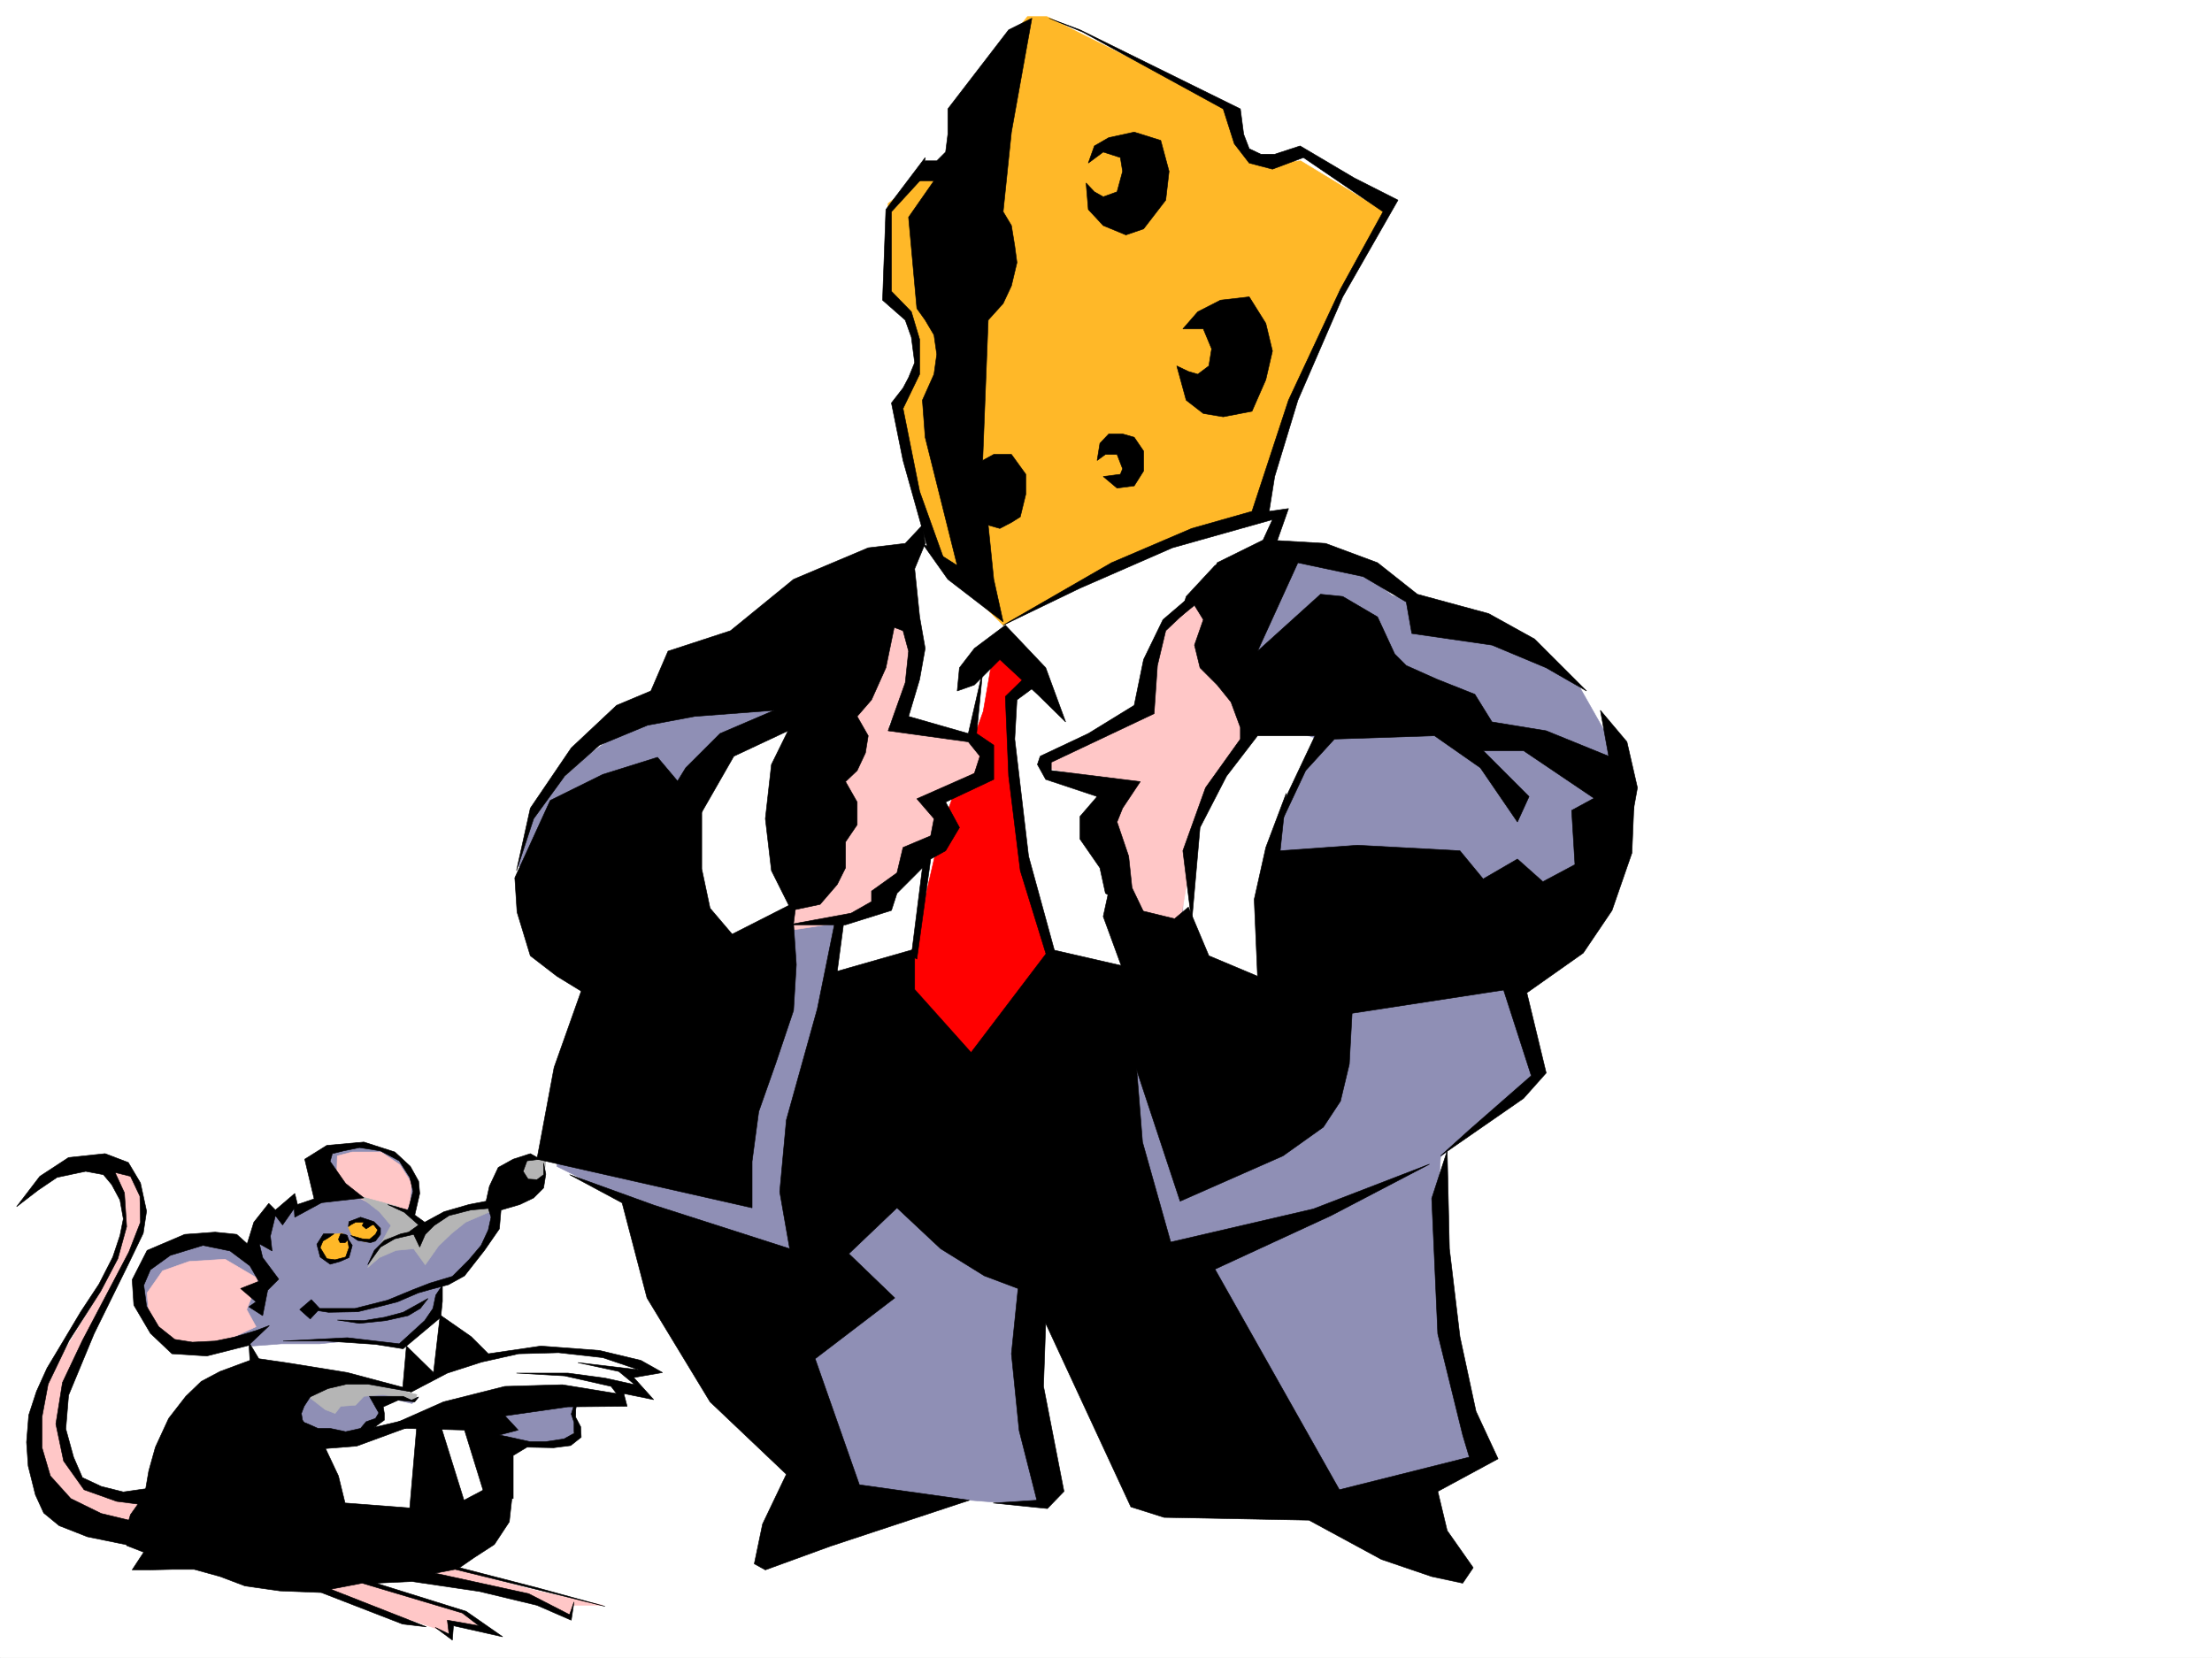 <svg xmlns="http://www.w3.org/2000/svg" width="2997.016" height="2246.297"><rect width="100%" height="100%" fill="#333333" stroke="none"/><defs><clipPath id="a"><path d="M0 0h2997v2244.137H0Zm0 0"/></clipPath></defs><path fill="#fff" d="M0 2246.297h2997.016V0H0Zm0 0"/><g clip-path="url(#a)" transform="translate(0 2.16)"><path fill="#fff" fill-rule="evenodd" stroke="#fff" stroke-linecap="square" stroke-linejoin="bevel" stroke-miterlimit="10" stroke-width=".743" d="M.742 2244.137h2995.531V-2.16H.743Zm0 0"/></g><path fill="#8f8fb5" fill-rule="evenodd" stroke="#8f8fb5" stroke-linecap="square" stroke-linejoin="bevel" stroke-miterlimit="10" stroke-width=".743" d="m916.348 938.516-117.653 83.129-71.16 65.18-25.496 84.651 96.656 169.262-44.183 239.684 129.617 64.398 279.45 376.024 254.773 20.215-33.743-162.54 25.493-137.081 188.816 279.406 241.246 13.492 157.336-50.95-40.469-169.265-11.96-137.082 6.722-109.363 96.656-84.613 26.235-25.493-26.235-137.047 104.164-110.105 38.942-188.773-50.946-89.891-117.613-77.887-137.125-47.195-64.437-50.906-110.887-13.493-422.594 26.98-227.758 91.376zm0 0"/><path fill="#fff" fill-rule="evenodd" stroke="#fff" stroke-linecap="square" stroke-linejoin="bevel" stroke-miterlimit="10" stroke-width=".743" d="m1247.523 736.293-32.218 58.414-97.438 537.781h430.102l-26.98-180.523 203.046-428.418v-13.492l-45.707-12.707-221.773-19.512zm0 0"/><path fill="#ffb828" fill-rule="evenodd" stroke="#ffb828" stroke-linecap="square" stroke-linejoin="bevel" stroke-miterlimit="10" stroke-width=".743" d="m1274.465 762.488-59.16-194.718 20.214-44.965 5.985-45.668-5.984-52.434-32.22-32.219V275.656l50.95-38.984 20.215-6.727 20.254-32.215 5.238-58.417 92.16-116.829h26.235L1664.84 146.04l13.488 51.691 25.492 25.493 58.418-5.278 116.906 71.16-83.945 149.051-52.433 135.598-45.707 136.3-103.383 19.473-104.903 46.453-129.617 71.16zm0 0"/><path fill="#fff" fill-rule="evenodd" stroke="#fff" stroke-linecap="square" stroke-linejoin="bevel" stroke-miterlimit="10" stroke-width=".743" d="m1078.926 969.211-98.14 40.469-44.223 83.87v103.38l25.492 38.941L1001 1294.29l84.652-58.418-33.707-83.906 8.25-91.38zm631.621 8.249-71.16 96.618-33.746 116.867-6.723 110.852 104.902 50.906 13.453-155.773 25.493-116.09 45.707-77.926zm0 0"/><path fill="red" fill-rule="evenodd" stroke="red" stroke-linecap="square" stroke-linejoin="bevel" stroke-miterlimit="10" stroke-width=".743" d="m1345.664 886.086-13.488 77.887-57.711 161.793-26.942 116.832-25.492 110.105 91.414 91.379 110.149-142.285-38.985-137.086-11.964-90.633-6.766-71.164 6.766-45.668 19.472-52.433zm0 0"/><path fill="#ffc7c7" fill-rule="evenodd" stroke="#ffc7c7" stroke-linecap="square" stroke-linejoin="bevel" stroke-miterlimit="10" stroke-width=".743" d="m1612.406 821.648-32.219 32.22-25.492 50.945-13.492 72.648-117.61 44.183v20.215l85.391 18.727-13.488 45.71 6.766 65.18 32.219 71.122 45.707 13.488 18.73-6.723 13.488-77.887 20.215-77.925 45.707-77.145 12.004-33.707-50.945-161.05zm-397.101 18.727-58.454 128.836-71.199 137.086-20.215 155.031 78.669-11.965 52.472-20.215 18.727-38.203 38.945-38.98 13.488-32.922v-32.219l59.2-44.965v-32.18l-26.981-6.765-96.656-20.215 32.219-50.945v-38.945l-6.762-38.942zM433.07 2151.906l69.676 26.98 63.695 19.473 43.442 14.973v-17.242l41.953 10.52-26.941-23.227-149.868-44.965zm145.336-13.488 142.364 27.723 52.472 26.234 2.973-17.242h41.21l-89.89-19.473-117.652-31.473zm0 0"/><path fill="#fff" fill-rule="evenodd" stroke="#fff" stroke-linecap="square" stroke-linejoin="bevel" stroke-miterlimit="10" stroke-width=".743" d="m337.16 1820.848 12.004 32.218 107.133 200.739 174.582-12.746 38.941-21.739 2.27-127.308 164.062 2.226v-12.707l28.504 2.23-8.25-20.96 3.754-12.004-54.7-14.23-65.96-6.727-53.922 2.23-29.246 7.508-66.664-62.172-143.105 25.457zm0 0"/><path fill="#8f8fb5" fill-rule="evenodd" stroke="#8f8fb5" stroke-linecap="square" stroke-linejoin="bevel" stroke-miterlimit="10" stroke-width=".743" d="m667.594 1912.227-6.766 34.445 53.215 9.734 43.441-2.226 16.5-5.239 4.496-12.75v-13.488l2.231-17.203-25.457-3.754zM469.785 1867.3l69.676 14.231 26.98 12.707-8.25 7.508-21.738-5.238-23.226 5.238.742 17.984-13.45 15.72-35.23 14.234h-47.937l-23.262-16.5 5.277-27.684 18.73-23.969 24.712-10.48zm-277.961-98.886-3.754-27.723 6.727-23.222 27.723-23.188 36.714-13.488 41.211-2.27 44.223 17.989 4.496-31.438 26.977-23.969 23.226-6.765 34.45-11.219 2.265-47.195 17.945-14.977 29.25-12.746 35.188 8.25 26.98 15.719 17.243 30.734v20.215l-5.239 23.223 15.719 11.222 26.234-11.222 49.461-14.23 18.73 2.226v25.457l-6.023 23.223-18.726 23.968-27.723 23.969-15.719 7.508-7.507 37.457-29.207 30.695-23.227 17.242-62.168-7.507-44.223 4.496h-51.687l-39.727 3.011-12.004-7.507-56.93 15.718-29.206-2.23-25.493-15.719-16.464-22.48zm0 0"/><path fill="#b5b5b5" fill-rule="evenodd" stroke="#b5b5b5" stroke-linecap="square" stroke-linejoin="bevel" stroke-miterlimit="10" stroke-width=".743" d="m469.785 1868.785 59.942 12.004 35.23 8.953-2.27 6.766-44.222-6.766-25.453 2.27-11.262 11.965-20.215 1.523-7.508 9.734-13.449-5.238-20.254-15.758 13.492-15.719zm0 0"/><path fill="#ffc7c7" fill-rule="evenodd" stroke="#ffc7c7" stroke-linecap="square" stroke-linejoin="bevel" stroke-miterlimit="10" stroke-width=".743" d="m137.867 1584.176 24.711 28.465 8.25 34.445-2.23 23.969-15.754 40.43-25.457 52.433-38.239 63.656-34.449 62.168-8.992 56.93 8.25 56.187 23.227 29.95 38.945 20.996 75.695 12.707 9.735-33.703-59.938-8.993-29.992-17.203-17.984-31.476-11.223-39.688v-45.707l20.957-47.937 33.746-69.637 33.703-58.414 20.996-48.68 2.973-23.226-5.238-25.492-5.985-18.731-14.976-11.219zm318.43 7.469.742-25.454 20.254-5.242h38.945l25.453 17.207 15.758 24.75-2.27 29.207-5.98 9.735-44.183-9.735-32.22-15.757zm-109.402 139.312-41.954-24.71-48.68 3.01-35.972 12.708-20.996 29.988 2.266 25.453 15.718 34.45 47.977 15.718 50.95-15.719 30.69-14.234-12.746-23.223 8.993-22.445 9.777-6.02zm0 0"/><path fill="#b5b5b5" fill-rule="evenodd" stroke="#b5b5b5" stroke-linecap="square" stroke-linejoin="bevel" stroke-miterlimit="10" stroke-width=".743" d="m663.84 1641.848-32.961 14.234-18.73 14.973-17.985 17.207-17.988 25.492-15.715-21.742-24.008 2.27-22.484 9.734-15.719 13.453 20.215-36.676 11.262-20.215-15.758-18.73-26.938-20.996 50.203 13.488 36.676 25.457 29.988-17.95 38.946-5.238 17.984-4.496 18.73-40.468 26.977-19.473 25.496-3.754 7.469 5.238-2.973 23.969-15.757 15.016-30.696 17.203-15.754 6.765zm0 0"/><path fill="#ffb828" fill-rule="evenodd" stroke="#ffb828" stroke-linecap="square" stroke-linejoin="bevel" stroke-miterlimit="10" stroke-width=".743" d="m463.805 1671.055-14.274 1.488-13.449 5.98-2.266 13.489 8.993 14.976 13.488 2.27 11.223-5.242 5.277-7.504v-11.223zm11.222-13.489-3.011 5.239 5.277 12.004 17.95 8.21 13.487-8.21 4.497-5.278-4.497-9.734-15.718-6.727zm0 0"/><path fill-rule="evenodd" stroke="#000" stroke-linecap="square" stroke-linejoin="bevel" stroke-miterlimit="10" stroke-width=".743" d="M452.543 1671.8h-14.23l-8.997 14.231 4.5 17.242 13.489 9.739 13.488-3.754 12.004-5.242 4.496-16.5-6.762-10.477 2.266 13.488-4.496 12.746-14.274 3.715-11.218-1.484-8.993-14.977 3.75-8.992 7.508-4.496zm0 0"/><path fill-rule="evenodd" stroke="#000" stroke-linecap="square" stroke-linejoin="bevel" stroke-miterlimit="10" stroke-width=".743" d="m461.535 1671.8-3.008 7.505 2.266 4.457h6.727l4.496-4.457-1.485-5.278-3.011-1.484zm10.481-9.737.78-6.766 15.72-5.98 17.984 5.98 8.996 8.996v8.25l-6.766 8.992-6.726 2.227-17.242-2.969-9.735-6.766 15.715 4.496 9.778.782 8.21-6.762 3.012-5.984-5.242-6.762h-2.266l-8.21 5.277-5.282-4.496 2.27-4.496H481.75l-6.723 3.715zm0 0"/><path fill-rule="evenodd" stroke="#000" stroke-linecap="square" stroke-linejoin="bevel" stroke-miterlimit="10" stroke-width=".743" d="m498.25 1713.754 8.996-19.473 13.488-13.488 22.48-8.992 10.481-2.27 13.489-9.734-19.473-17.207-22.48-10.477 27.722 7.469 6.723-25.457-4.496-18.727-14.23-22.484-25.454-13.488-28.465-4.457-21.742 4.457-14.973 3.754-3.011 10.476 20.996 29.992 24.71 19.473-65.921 7.465-14.235-59.899 29.954-18.73 50.203-4.496 41.953 13.488 21 19.473 11.219 20.215 1.488 16.5-6.727 29.207 13.489 9.738 26.199-14.234 33.742-9.735 23.227-4.496 4.496-20.254 11.965-25.457 20.253-11.219 23.223-7.507 13.492 7.507-17.988 2.227-5.238 14.234 6.726 10.477 12.004.781 8.992-6.762v-15.718l2.973 14.976-2.973 18.727-13.488 13.492-18.73 8.992-25.493 7.469-2.23 25.492-20.254 29.207-26.977 34.446-21.703 11.964-25.492 6.766-15.719 4.496-27.722 11.965-23.223 5.984-30.734 7.504-39.688.746-14.27-2.23-10.48 11.222-14.23-12.746 15.719-13.453 11.257 11.965h47.938l44.222-11.219 34.446-14.234 23.226-8.992 29.989-8.992 22.484-22.485 16.46-19.472 9.735-20.957 3.754-17.243-3.754-11.964-23.965 2.23-29.21 7.504-20.215 13.492-12.004 11.965-7.504 17.242-8.211-17.242-25.496 5.98-19.469 11.262zm-41.21 74.875 29.991 4.496 35.93-3.754 29.992-6.723 16.461-9.738 10.516-13.488-33.742 18.73-25.454 6.762-27.722 4.457zm0 0"/><path fill-rule="evenodd" stroke="#000" stroke-linecap="square" stroke-linejoin="bevel" stroke-miterlimit="10" stroke-width=".743" d="m435.3 1629.844-35.933 19.472-.781-11.964-15.719 22.445-9.734-12.711-6.766 27.723 2.27 20.214-17.246-9.734 4.496 18.727 21.742 29.21-14.977 14.973-6.765 34.45-18.727-11.965 9.735-6.766-20.957-17.984 24.71-9.739-12.003-20.957-26.938-20.215-36.715-7.507-44.222 13.492-26.98 19.469-8.993 20.96 3.754 28.465 16.5 27.72 21.699 17.245 24.008 3.754 30.695-1.527 25.492-5.239 29.95-8.992 17.988-6.726-28.465 26.98-56.188 14.192-47.195-2.973-29.246-27.719-22.48-38.203-2.23-34.445 20.214-39.688 50.945-21.738 41.215-3.012 29.246 3.012 14.23 12.746 8.993-29.207 20.215-25.496 8.996 8.996 26.234-22.445 3.715 14.976 26.234-8.992zm164.102 111.594v21.738l-2.226 21.738-50.988 42.66-37.458-5.984-66.664-4.496H383.61l86.922-4.496 70.418 8.25 34.485-31.477 11.222-16.46 3.754-17.985zm-98.882 150.574 12.707 22.48-4.497 7.469-12.707 4.496-7.507 8.992-20.215 4.496-20.996-4.496h-16.5l-13.453-5.98-13.489-5.242 20.215 17.949 2.23 21.738 56.97-4.496 89.89-32.961 35.227-15.719-59.938 13.489-41.21 9.738 13.487-9.738v-8.993l-1.488-8.992 20.215-8.992 22.484 2.227 5.239-6.723-9.735 4.496-11.261-5.238zm0 0"/><path fill-rule="evenodd" stroke="#000" stroke-linecap="square" stroke-linejoin="bevel" stroke-miterlimit="10" stroke-width=".743" d="m547.71 1935.45 81.645 2.23 27.758 89.89 38.203 3.012v-58.418l18.727-11.262 35.973.746 23.226-2.972 14.23-11.262-.742-14.23-6.761-12.707v-10.48l.742-4.497-2.23-3.754-4.497 14.23 3.754 11.223v14.977l-13.488 7.508-24.75 3.754h-21.703l-26.977-6.024-14.234-2.973 25.453-6.761-20.215-21.703-13.488-9.735-59.941 4.496zm0 0"/><path fill-rule="evenodd" stroke="#000" stroke-linecap="square" stroke-linejoin="bevel" stroke-miterlimit="10" stroke-width=".743" d="m545.445 1883.016 5.239-59.157 36.714 35.934 8.993-77.887 41.957 29.207 23.222 23.223 71.203-10.477 79.41 5.98 56.188 13.493 29.246 16.461-38.98 6.762 26.976 29.953-40.465-8.25 4.497 17.242-80.157.742-99.668 14.235-141.578 11.218 72.649-32.218 83.164-20.958 77.925-2.226 73.43 11.965-7.469-9.739-62.949-14.23-65.18-3.754h69.676l50.203 6.766 40.47 8.992-21.74-17.988-55.444-12.004 82.421 9.738-48.714-16.46-59.942-6.727-53.957 1.484-50.168 11.223-46.488 14.976-48.68 25.492zm0 0"/><path fill-rule="evenodd" stroke="#000" stroke-linecap="square" stroke-linejoin="bevel" stroke-miterlimit="10" stroke-width=".743" d="m596.39 1929.469 32.22 103.34 65.18-34.446v29.95l-3.716 33.703-20.254 30.734-27.718 17.984-19.473 13.453 107.133 27.72 89.93 24.71-99.665-24.71-103.382-25.454-26.977 5.238 126.605 27.723 55.442 28.465 6.023-17.242-3.754 24.71-46.449-20.214-77.93-18.73-91.414-13.489-48.718 2.27 122.148 38.199 49.461 34.449-66.703-14.976-1.488 19.472-23.223-17.246 18.727 8.996-2.266-18.73 42.734 7.507-22.48-17.242-135.64-40.43-42.696 8.211 129.617 50.946-32.219-3.754-110.144-42.695-56.188-2.23-47.195-6.724-33.703-12.746-35.227-9.738h-27.722l-32.22.742h-23.968l15.719-23.968-23.227-8.993v-24.71l5.239-17.243 11.261-15.719 8.992-17.242 4.497-26.199 8.996-32.219 17.984-38.941 23.227-29.95 20.957-20.214 25.492-13.492 40.43-14.973-1.485-24.71 13.488 22.44 41.211 6.024 78.672 12.707 81.68 21.738 5.238 4.496-59.199-10.515h-28.465l-25.492 6.02-23.969 11.222-8.25 12.746-3.715 9.734 1.489 8.993 3.007 4.5 20.961 18.687 24.711 52.434 8.993 36.715 87.66 6.726 9.777-113.82zm0 0"/><path fill-rule="evenodd" stroke="#000" stroke-linecap="square" stroke-linejoin="bevel" stroke-miterlimit="10" stroke-width=".743" d="m176.809 2094.234-58.414-11.965-38.239-15.011L59.2 2050.05l-11.262-24.711-9.738-38.942-2.226-32.218 2.972-36.715 10.516-32.219 14.234-31.437 22.48-37.457 23.227-38.946 24.711-37.457 18.73-36.676 9.735-29.246 4.496-22.441-4.496-25.496-11.223-20.957-11.261-13.489-23.965-4.496-17.988 3.754-20.957 4.496-25.493 17.243-29.207 22.441 31.473-41.172 38.945-25.492 49.461-5.238 31.477 12.004 16.46 27.722 8.25 38.2-4.495 29.949-19.473 40.43-47.195 95.874-34.485 83.164-3.754 45.668 10.516 38.203 11.965 27.723 25.496 11.965 29.95 7.504 41.952-5.98-10.476 23.968-40.469-5.238-44.184-15.758-27.722-38.945-10.516-50.164 8.992-56.188 26.977-56.93 62.953-119.84 15.719-40.429-.742-35.23-12.75-26.942-20.957-5.238 12.746 27.683 2.972 45.707-11.965 43.442-23.226 44.183-42.734 66.665-28.465 59.16-8.25 44.218v41.918l11.261 38.2 27.723 30.734 41.211 20.215 46.45 11.219zM1398.098 24.71 1370.375 179l-11.219 107.875 11.219 18.73 4.5 27.723 3.008 22.442-7.508 31.476-11.219 23.969-20.254 22.484-7.468 190.219 14.976-8.211h23.965l19.473 26.941v26.977l-7.47 30.695-12.003 7.508-15.715 8.211-15.758-4.457 7.508 73.39 12.746 57.673-74.918-57.672-34.484-48.68 47.191 29.95-43.437-173.759-3.754-50.207 15.719-35.187 3.753-26.98-3.753-26.2-11.965-20.21-11.262-15.759-11.223-123.597 34.45-49.422h-26.2l14.235-26.977h15.718l12.004-11.965 3.008-23.968v-34.45l82.387-107.132Zm0 0"/><path fill-rule="evenodd" stroke="#000" stroke-linecap="square" stroke-linejoin="bevel" stroke-miterlimit="10" stroke-width=".743" d="m1253.508 213.484-53.215 70.383-4.496 122.852 30.73 26.98 8.25 23.184 4.496 34.488-8.25 20.215-7.507 14.23-15.715 20.215 15.715 77.887 34.488 122.852 30.691 38.203L1246 665.875l-22.484-112.336L1246 507.09v-47.194l-11.223-37.458-26.976-27.722v-107.84l41.953-45.707zm232.996 410.434 11.262-8.211h15.718l7.504 19.473-3.008 7.468-23.226 3.012 18.73 15.715 23.223-3.008 12.746-20.215v-26.941l-12.746-18.727-15.719-4.5h-18.726l-12.004 12.711zm-11.965-402.965 20.215-14.973 23.227 7.504 3.007 18.692-7.504 27.722-18.73 6.766-11.965-6.766-11.262-11.964 3.012 35.933 20.215 21.738 30.734 12.708 23.965-8.211 29.992-38.942 4.496-38.984-11.261-41.914L1536.707 179l-34.445 7.508-19.473 11.222zm128.129 224.707h27.723l11.222 26.98-3.754 23.188-14.976 11.262-12.746-3.754-15.719-7.508 12.75 46.45 23.223 17.988 26.941 4.496 38.98-7.508 18.73-42.7 8.993-38.94-8.992-37.458-22.48-35.933-38.946 4.496-30.734 15.718zm0 0"/><path fill-rule="evenodd" stroke="#000" stroke-linecap="square" stroke-linejoin="bevel" stroke-miterlimit="10" stroke-width=".743" d="m1421.324 24.71 41.953 15.72 217.282 107.133 4.496 34.449 7.507 19.472 15.715 7.504h18.77l34.445-11.258 73.434 43.438 59.195 29.992-74.914 131.063-60.723 140.054-31.437 103.383-7.508 47.192 26.238-3.754-18.73 53.175-93.684 58.418 15.758-38.203 62.168-30.691 12.746-27.723-135.637 38.2-125.12 54.663-104.122 50.204 146.86-84.653 108.617-46.449 81.68-23.187 49.464-150.575 70.418-150.535 57.672-104.867-107.875-73.39-41.957 15.718-31.473-8.25-20.214-26.195-15.016-47.195-190.3-104.122zm-124.379 911.54 3.012-31.437 20.215-26.235 41.953-31.437 54.703 57.672 26.977 73.39-38.2-37.457-50.945-47.156-34.488 34.449zm0 0"/><path fill-rule="evenodd" stroke="#000" stroke-linecap="square" stroke-linejoin="bevel" stroke-miterlimit="10" stroke-width=".743" d="m1393.602 913.063-31.477 30.695 4.5 107.836 15.754 128.094 34.45 111.628 23.226 38.16-46.453-169.261-18.727-158.785 3.008-53.176 31.476-23.227zm-140.094-176.77-14.235 34.445 6.727 65.14 7.508 42.7-7.508 41.953-14.977 50.203 80.938 23.188 19.473-84.613-8.25 84.613 23.226 15.758v46.41l-65.18 30.734 18.727 34.445-18.727 31.477-20.253 11.223-18.73 135.558-7.47-4.496 14.977-119.097-34.45 34.484-7.503 23.188-62.211 19.511h-77.887l85.395-15.758 27.722-15.718v-14.235l34.485-24.71 8.21-34.446 37.462-15.758 4.496-23.187-23.227-26.977 77.926-34.45 7.508-23.222-15.72-19.472-108.66-14.977 23.227-65.18 4.496-42.695-7.507-27.723-11.965-4.496-11.258 54.7-19.473 43.44-19.472 22.481 14.976 26.2-3.754 23.226-11.222 23.965-15.758 14.977 15.758 27.722v30.692l-15.758 23.226v35.192l-11.219 22.48-23.226 26.98-38.946 8.211-26.976-53.918-8.25-70.382 8.25-73.43 22.48-45.668-73.43 34.45-53.214 92.859-40.47-30.692 28.466-46.453 46.492-46.45 73.39-31.437-107.878 8.25-63.696 11.965-65.18 26.98-47.19 41.915-41.954 57.71-23.226 70.383 18.726-84.613 55.445-81.64 61.426-57.711 46.453-19.473 23.223-53.918 84.691-27.723 85.395-69.636 101.152-42.7 50.203-5.98 23.227-24.711zm345.41 99.586 19.469-15.719 12.004 19.473-12.004 34.449 7.507 30.73 23.227 23.227 18.727 23.227 12.71 34.445v15.719l-47.195 65.922-30.695 85.394 11.965 96.617 11.261-128.093 35.934-69.676 41.992-54.66h77.887l-38.941 82.382-8.25 38.2 34.484-73.391 38.945-42.695 135.637-4.496 62.168 43.437 50.207 73.39 15.719-34.445-62.172-62.168h54.703l119.879 80.899 23.227 31.473 11.222-62.168-14.234-62.168-35.973-42.7 11.262 62.172-84.692-34.449-73.43-12.004-23.222-37.457-50.95-20.215-41.952-18.73-15.719-15.715-23.227-50.207-47.191-27.684-29.992-3.007-85.395 77.144 54.664-119.844 88.442 18.73 58.418 34.446 7.508 42.7 108.617 15.718 73.43 30.73 54.703 31.438-70.422-70.379-62.207-34.45-96.657-26.233-53.918-42.7-70.417-26.195-76.442-4.496-73.43 34.445-38.941 41.953zm0 0"/><path fill-rule="evenodd" stroke="#000" stroke-linecap="square" stroke-linejoin="bevel" stroke-miterlimit="10" stroke-width=".743" d="m1607.168 812.695-31.477 26.938-26.238 53.957-12.746 62.133-62.168 38.199-65.18 30.734-3.753 11.219 11.222 20.215 69.676 23.226-23.227 26.98v30.692l26.98 38.946 7.509 34.484 54.699 31.438-18.727-38.946-4.5-42.695-15.754-46.453 7.504-18.688 23.969-35.972-120.621-14.977v-11.219l139.352-65.926 4.496-65.18 11.261-47.19 27.723-26.2zm0 0"/><path fill-rule="evenodd" stroke="#000" stroke-linecap="square" stroke-linejoin="bevel" stroke-miterlimit="10" stroke-width=".743" d="m1502.262 1207.406-7.508 34.45 30.734 83.91 8.25 104.863 65.18 196.988 139.351-61.426 54.7-38.945 23.226-35.23 11.965-50.164 3.754-68.895 205.313-31.477 37.457 116.09-83.907 73.43-38.984 35.191 112.414-77.89 30.691-34.485-26.195-108.582 76.403-53.918 38.98-57.71 26.98-77.887 3.715-88.367-42.699 7.468-42.695 23.227 4.496 73.43-43.48 23.183-34.446-30.691-46.453 26.976-31.473-38.199-138.61-7.508-104.905 7.508 8.25-77.926-27.723 73.43-15.719 70.379 4.496 104.125-65.96-27.723-27.723-65.883-18.727 15.72-46.453-11.263zm0 0"/><path fill-rule="evenodd" stroke="#000" stroke-linecap="square" stroke-linejoin="bevel" stroke-miterlimit="10" stroke-width=".743" d="m1345.664 2036.563 73.43 7.507 22.484-23.226-27.723-142.324 2.973-85.395 115.383 248.676 44.965 14.234 196.32 3.754 98.145 53.176 68.187 23.226 41.957 8.993 14.23-20.997-35.23-50.167-12.746-53.176 81.68-44.184-29.95-64.433-21.738-101.114-14.234-119.101-3.012-132.586-20.957 64.437 8.211 183.496 33.746 137.082 8.992 29.953-176.066 44.184-168.602-298.844 157.34-72.648 133.371-69.676-157.34 60.684-193.312 44.925-38.2-135.558-15.757-197.73-2.227-38.942-107.918-24.75-106.39 140.094-76.403-85.395v-54.699l-104.902 29.988 8.992-67.406h-12.004l-23.968 118.316-41.953 150.575-8.997 97.36 13.493 77.14-184.32-59.156-113.9-41.211 71.204 38.199 33.703 128.836 85.434 140.797 103.383 98.144-32.22 67.406-11.222 53.918 14.977 8.25 88.402-32.218 188.07-62.168-149.086-20.957-59.941-170.79 107.879-82.382-62.211-59.903 65.219-62.168 59.16 55.403 59.195 36.715 45.711 17.207-8.996 88.402 10.48 104.125 24.008 94.348zm0 0"/><path fill-rule="evenodd" stroke="#000" stroke-linecap="square" stroke-linejoin="bevel" stroke-miterlimit="10" stroke-width=".743" d="m697.543 1189.422 3.012 46.45 17.984 59.16 35.973 27.722 32.96 20.215-36.714 103.379-23.223 124.34 291.45 65.921v-62.953l8.992-67.406 23.226-65.883 23.969-71.164 3.754-62.168-3.754-55.445 3.754-29.95-86.918 44.184-29.953-35.191-11.262-53.176v-80.156l-59.938-71.16-74.171 23.226-71.164 35.188zm0 0"/></svg>
